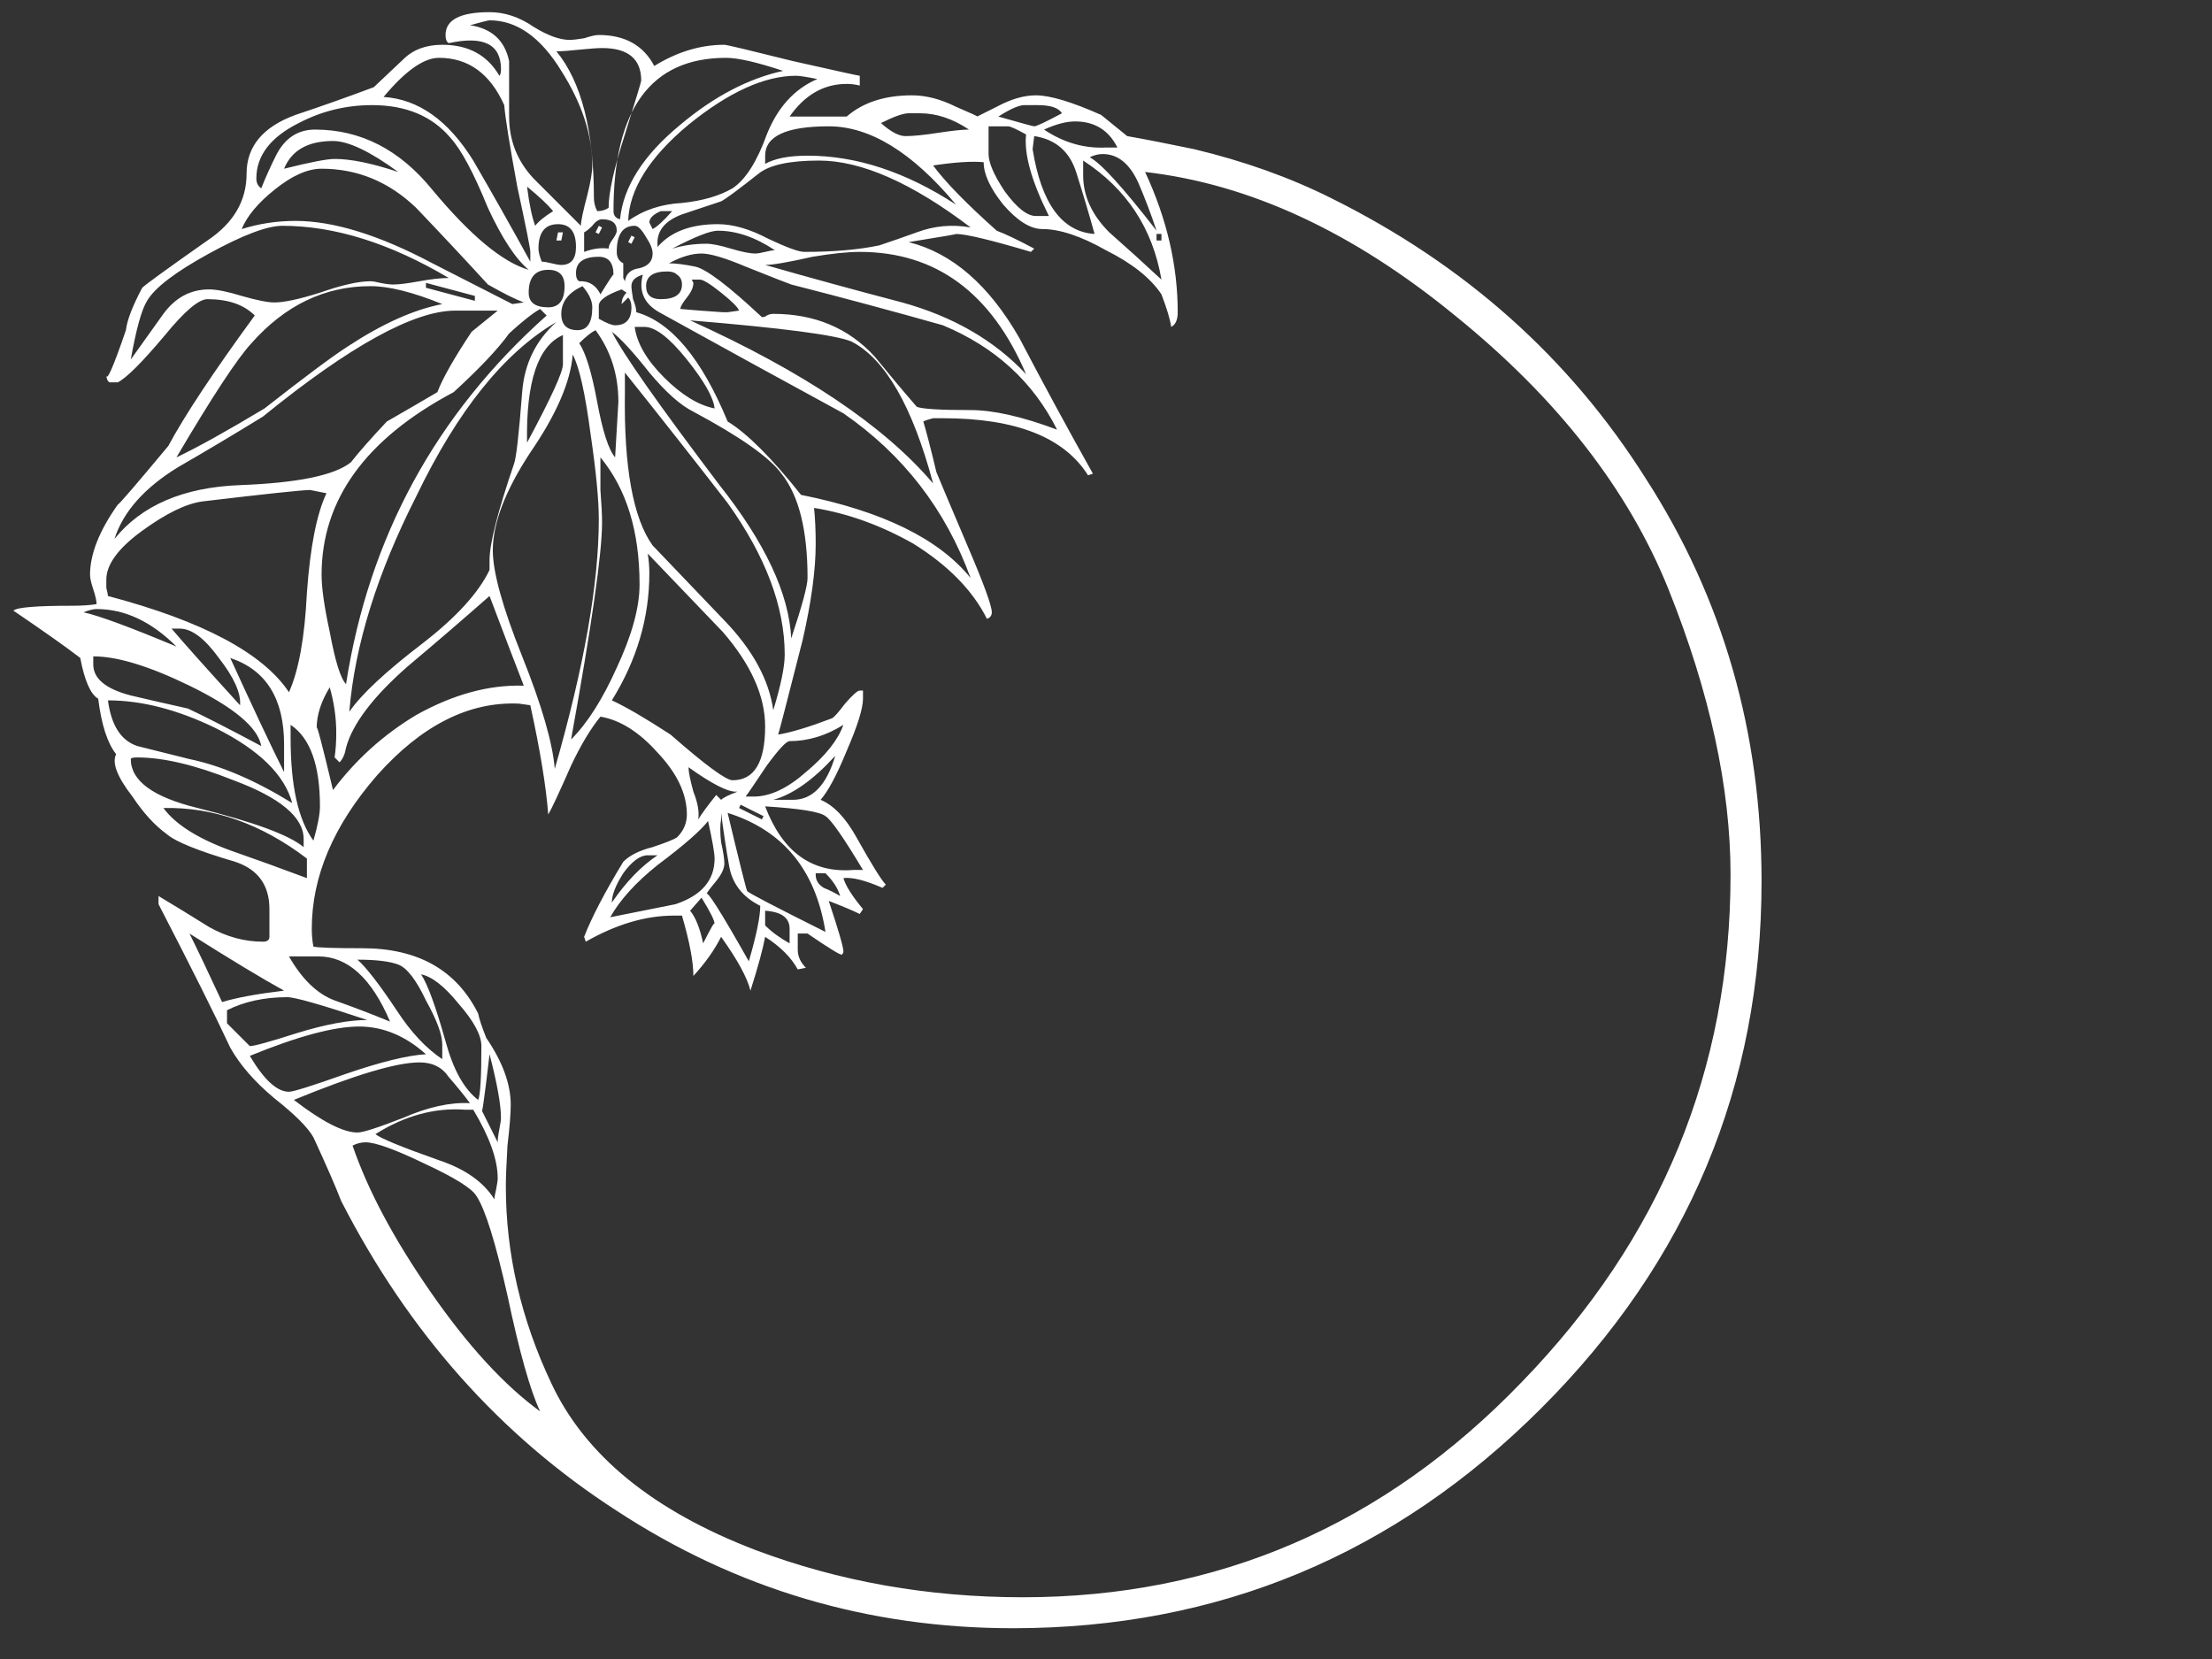 <?xml version="1.0"?><svg width="640" height="480" xmlns="http://www.w3.org/2000/svg">
 <rect width="100%" height="100%" fill="#333333" stroke="none"/>
 <g>
  <title>Layer 1</title>
  <g id="layer1">
   <path fill="#ffffff" stroke-width="1px" d="m509.671,255c-0.001,59.135 -21.233,109.935 -63.696,152.4c-42.465,42.464 -93.422,63.696 -152.871,63.696c-41.835,-0 -80.053,-11.324 -114.654,-33.971c-33.657,-21.704 -60.236,-51.586 -79.738,-89.647c-1.573,-4.089 -4.247,-10.223 -8.021,-18.401c-1.573,-2.831 -5.347,-6.605 -11.324,-11.324c-5.662,-4.718 -9.908,-9.594 -12.739,-14.627c-4.404,-9.436 -11.324,-23.277 -20.76,-41.521l0,-2.359c4.718,2.831 9.594,5.819 14.627,8.965c5.033,2.831 10.223,4.247 15.57,4.246c1.258,0 1.887,-0.472 1.887,-1.415c-0,-1.258 -0,-3.303 0,-6.134l0,-1.887c-0,-6.92 -3.303,-11.481 -9.908,-13.683c-10.695,-3.145 -17.3,-5.819 -19.817,-8.021c-3.46,-2.516 -6.763,-6.134 -9.908,-10.852c-4.404,-5.662 -5.976,-9.751 -4.718,-12.267c-2.516,-3.145 -4.246,-8.493 -5.19,-16.042c-2.202,-1.258 -3.932,-5.19 -5.19,-11.796c-4.089,-3.145 -10.537,-7.706 -19.345,-13.683c0.944,-0.943 6.606,-1.415 16.986,-1.415c2.831,0 5.19,-0.157 7.077,-0.472c-0,-0.943 -0.315,-2.359 -0.944,-4.246c-0.629,-1.887 -0.944,-3.303 -0.944,-4.246c-0,-5.976 2.674,-12.739 8.021,-20.288c0.315,0 5.19,-5.662 14.627,-16.986c4.718,-8.807 13.054,-21.389 25.007,-37.746c-3.146,-3.145 -7.707,-4.718 -13.683,-4.718c-2.516,0 -6.606,3.46 -12.267,10.38c-6.606,7.864 -11.167,12.425 -13.683,13.683l-2.359,0c-0.629,-0.314 -0.944,-1.101 -0.944,-2.359c-0,2.517 1.887,-1.73 5.662,-12.739c0.315,-2.831 1.887,-6.92 4.718,-12.267c0.944,-0.943 7.235,-5.504 18.873,-13.683c7.549,-5.032 11.324,-11.481 11.324,-19.345c-0,-7.863 4.718,-13.525 14.155,-16.986c7.549,-2.516 15.098,-5.19 22.648,-8.021c0.314,-0.314 3.145,-2.988 8.493,-8.021c2.831,-2.831 6.605,-4.246 11.324,-4.246c7.549,0 13.054,2.989 16.514,8.965c0.314,-0.314 0.472,-0.943 0.472,-1.887c-0,-7.234 -5.033,-9.751 -15.098,-7.549c-0.629,-0.314 -0.944,-1.101 -0.944,-2.359c-0,-4.403 4.246,-6.605 12.739,-6.606c4.404,0 8.65,1.416 12.739,4.246c4.089,2.517 7.549,3.775 10.38,3.775c0.943,0 2.359,-0.157 4.246,-0.472c1.887,-0.629 3.303,-0.943 4.246,-0.944c7.549,0 12.896,2.989 16.042,8.965c6.605,-4.089 13.368,-6.133 20.288,-6.134c0.629,0 7.234,1.573 19.817,4.718c12.582,2.831 19.03,4.247 19.345,4.246l0,2.831c-1.258,-0.314 -2.517,-0.471 -3.775,-0.472c-6.606,0 -12.11,3.146 -16.514,9.437l16.514,0c4.718,-4.089 11.009,-6.133 18.873,-6.134c4.089,0 8.335,1.101 12.739,3.303c4.403,1.888 6.448,2.831 6.134,2.831c-0,0 1.887,-0.943 5.662,-2.831c4.089,-2.201 7.863,-3.302 11.324,-3.303c4.089,0 10.38,1.888 18.873,5.662c1.572,1.259 4.089,3.303 7.549,6.134c5.347,0.944 11.795,2.202 19.345,3.775c14.469,3.46 27.68,8.179 39.633,14.155c38.689,19.188 69.043,46.239 91.062,81.154c22.333,34.601 33.499,73.448 33.5,116.541m-186.371,-212.321c-2.517,-5.032 -6.606,-7.549 -12.267,-7.549c-2.517,0 -5.505,0.787 -8.965,2.359c5.662,3.775 11.638,5.505 17.929,5.19l3.303,0m11.324,24.063c-1.573,-4.718 -3.303,-9.279 -5.19,-13.683c-2.517,-5.662 -5.977,-8.493 -10.38,-8.493c-1.259,0 -2.517,0.315 -3.775,0.944c3.145,1.573 9.593,8.65 19.345,21.232m1.415,2.831l0,-1.887l-1.415,0l0,1.887l1.415,0m-28.781,-36.802c-0.944,-1.572 -3.303,-2.359 -7.077,-2.359l-3.775,0c-1.573,0 -4.089,1.101 -7.549,3.303c6.605,1.888 10.065,2.831 10.38,2.831c0.629,0 3.302,-1.258 8.021,-3.775m28.781,48.126c-2.517,-14.784 -10.066,-26.265 -22.648,-34.443l0,4.246c-0,5.977 2.516,11.481 7.549,16.514c5.347,4.719 10.38,9.28 15.098,13.683m-19.345,-13.211c-1.573,-5.662 -3.303,-11.481 -5.19,-17.458c-1.888,-6.291 -5.977,-9.908 -12.267,-10.852l-0.472,3.775c2.516,15.728 8.493,23.906 17.929,24.535m-13.211,-5.19c-5.033,-10.065 -7.235,-17.929 -6.606,-23.591c-2.831,-1.572 -4.561,-2.359 -5.19,-2.359l-5.662,0l0,8.021c-0,2.517 1.572,6.134 4.718,10.852c3.46,4.719 6.448,7.078 8.965,7.077l3.775,0m-23.119,-25.007c-4.719,-3.145 -9.437,-4.718 -14.155,-4.718l-3.303,0c-1.573,0 -4.247,0.944 -8.021,2.831c2.831,2.517 5.19,3.775 7.077,3.775c2.202,0 5.347,-0.314 9.436,-0.944c4.089,-0.629 7.077,-0.943 8.965,-0.944m-3.775,21.704c-12.582,-15.098 -24.85,-22.647 -36.802,-22.648c-12.268,0 -18.401,2.831 -18.401,8.493l0,2.359c2.831,-1.572 6.92,-2.359 12.267,-2.359c14.155,0 28.467,4.719 42.936,14.155m4.246,6.606c-16.986,-12.896 -31.613,-19.344 -43.88,-19.345c-8.493,0 -14.312,1.259 -17.458,3.775c-5.977,4.719 -9.594,7.392 -10.852,8.021c-3.775,1.259 -7.549,2.517 -11.324,3.775c-5.033,1.888 -7.392,4.876 -7.077,8.965l0,0.472c3.774,-4.403 9.594,-6.605 17.458,-6.606c4.403,0 9.279,1.416 14.627,4.246c5.347,2.517 8.807,3.775 10.38,3.775c8.493,0 15.727,-0.629 21.704,-1.887c3.774,-1.258 7.392,-2.516 10.852,-3.775c5.033,-1.887 10.223,-2.359 15.57,-1.415m16.042,42.464c-10.066,-23.591 -26.108,-35.387 -48.126,-35.387c-3.46,0 -8.021,0.472 -13.683,1.415c-6.92,1.573 -11.481,2.359 -13.683,2.359c13.211,3.775 26.422,7.392 39.633,10.852c14.784,4.089 26.736,11.01 35.859,20.76m-60.394,-85.4c-3.146,-0.629 -5.19,-0.943 -6.134,-0.944c-9.122,0 -19.502,4.719 -31.14,14.155c-11.324,9.437 -17.143,18.716 -17.458,27.838c4.404,-3.145 9.594,-4.875 15.57,-5.19c5.976,-0.629 10.852,-2.044 14.627,-4.246c3.774,-2.516 7.077,-7.706 9.908,-15.57c3.145,-7.863 8.021,-13.211 14.627,-16.042m-9.908,-2.359c-7.549,-2.516 -13.054,-3.774 -16.514,-3.775c-21.704,0 -32.556,14.784 -32.556,44.352c-0,1.259 0.629,2.045 1.887,2.359c0.943,-9.436 6.763,-18.558 17.458,-27.366c9.751,-8.178 19.659,-13.368 29.725,-15.57m79.267,103.802c-6.92,-13.84 -17.93,-23.906 -33.028,-30.197c-14.47,-4.089 -29.096,-8.021 -43.88,-11.796c-0.944,-0.314 -5.348,-2.044 -13.211,-5.19c-5.977,-2.516 -10.223,-3.774 -12.739,-3.775c-2.831,0 -5.977,0.944 -9.437,2.831c1.887,0 4.404,0.315 7.549,0.944c3.145,0.629 9.594,5.505 19.345,14.627c0.629,0 1.101,-0.157 1.415,-0.472c0.629,-0.314 1.258,-0.472 1.887,-0.472c11.953,0 21.704,4.089 29.253,12.267c4.089,5.033 8.178,9.909 12.267,14.627c1.573,0.629 6.763,0.944 15.57,0.944c6.605,0 14.941,1.888 25.007,5.662m-81.626,-51.901c-5.662,-3.774 -11.167,-5.662 -16.514,-5.662c-2.202,0 -6.606,1.73 -13.211,5.19c3.145,-0.943 6.448,-1.415 9.908,-1.415c1.573,0 3.932,0.472 7.077,1.415c3.145,0.944 5.504,1.416 7.077,1.415c0.629,0 1.573,-0.157 2.831,-0.472c1.258,-0.314 2.202,-0.472 2.831,-0.472m-38.69,-49.07c-0,-6.291 -3.775,-9.436 -11.324,-9.437c-1.258,0 -3.46,0.158 -6.606,0.472c-2.831,0.315 -5.033,0.472 -6.606,0.472c7.234,8.808 10.852,22.963 10.852,42.464c-0,1.259 0.314,2.517 0.944,3.775c1.258,0 2.359,-0.314 3.303,-0.944c-0,-4.403 1.573,-11.481 4.718,-21.232c3.145,-10.065 4.718,-15.255 4.718,-15.57m8.965,37.746l-3.303,0c-2.202,0.944 -3.303,2.045 -3.303,3.303l0.944,1.887c1.258,-0.629 3.145,-2.359 5.662,-5.19m19.345,28.781c-0.315,-0.943 -2.045,-2.673 -5.19,-5.19c-3.146,-2.516 -5.19,-3.774 -6.134,-3.775l-2.359,0l0.472,0.944c-0,1.258 -0.629,2.674 -1.887,4.246c-1.258,1.573 -1.887,2.674 -1.887,3.303c3.46,0.315 7.549,0.629 12.267,0.944l1.415,0l3.303,-0.472m56.147,50.013c-5.977,-22.333 -13.84,-36.016 -23.591,-41.049c-4.404,-1.887 -19.974,-3.932 -46.711,-6.134c32.713,14.784 56.147,30.512 70.302,47.183m-98.611,-92.006c-0,-8.807 -2.988,-17.929 -8.965,-27.366c-5.977,-9.751 -12.897,-14.626 -20.76,-14.627c-0.315,0 -2.202,0.472 -5.662,1.415c6.291,0.944 10.065,4.404 11.324,10.38c-0,0 -0,5.348 0,16.042c-0,6.92 2.359,12.897 7.077,17.929c8.493,8.493 13.054,13.054 13.683,13.683c-0,-1.258 0.629,-4.246 1.887,-8.965c0.943,-3.774 1.415,-6.605 1.415,-8.493m17.458,25.479c-0,-1.258 -0.629,-2.831 -1.887,-4.718c-1.258,-2.202 -2.359,-3.302 -3.303,-3.303c-3.46,0 -5.19,2.517 -5.19,7.549c-0,1.573 0.629,2.674 1.887,3.303c-0,0.315 -0,1.73 0,4.246l0.472,0.944c0.314,-2.202 1.73,-3.46 4.246,-3.775c2.516,-0.629 3.774,-2.044 3.775,-4.246m8.493,8.965c-0,-1.258 -0.472,-2.202 -1.415,-2.831c-0.629,-0.629 -1.573,-0.943 -2.831,-0.944c-4.089,0 -6.134,1.416 -6.134,4.246c-0,2.517 1.415,3.775 4.246,3.775c4.089,0 6.134,-1.415 6.134,-4.246m83.513,84.929c-7.235,-19.816 -19.502,-35.701 -36.802,-47.654c-17.93,-9.751 -35.702,-19.502 -53.316,-29.253c-4.404,-2.516 -5.977,-6.133 -4.718,-10.852c-2.202,0.629 -3.303,1.73 -3.303,3.303c-0,0.629 0.157,1.888 0.472,3.775c0.629,1.573 0.943,2.831 0.944,3.775c10.065,2.831 18.873,13.369 26.422,31.612c5.662,3.46 12.739,10.538 21.232,21.232c23.591,4.718 39.948,12.74 49.07,24.063m-102.386,-100.499c-0,-2.202 -1.416,-3.302 -4.246,-3.303c-0.944,0 -1.887,0.629 -2.831,1.887c-0.944,0.944 -1.73,1.573 -2.359,1.887l0,5.662c2.516,-0.943 4.875,-1.258 7.077,-0.944c-0,-0.629 0.314,-1.415 0.944,-2.359c0.943,-1.258 1.415,-2.202 1.415,-2.831m-18.401,-5.662c-1.573,-1.887 -4.089,-4.246 -7.549,-7.077c0.629,5.033 1.415,8.808 2.359,11.324c0.943,-1.258 2.674,-2.673 5.19,-4.246m17.458,18.401c-0,-3.46 -1.416,-5.19 -4.246,-5.19c-4.404,0 -6.606,1.573 -6.606,4.718c-0,1.259 0.314,2.045 0.944,2.359l0.472,0c2.516,0 4.404,1.258 5.662,3.775c2.516,-4.089 3.774,-5.976 3.775,-5.662m-10.852,-8.021c-0,-4.403 -1.73,-6.605 -5.19,-6.606c-3.775,0 -5.662,2.359 -5.662,7.077c-0,0.944 0.314,2.202 0.944,3.775c0.629,0 1.573,0.158 2.831,0.472c1.258,0.315 2.202,0.472 2.831,0.472c2.831,0 4.246,-1.73 4.246,-5.19m16.042,17.458c-0,-1.258 -0.315,-2.202 -0.944,-2.831l-1.887,1.887c-0,-1.258 0.472,-2.359 1.415,-3.303l-1.415,-0.944c-4.404,1.573 -6.606,3.146 -6.606,4.718l0,3.775c2.202,1.258 3.774,1.888 4.718,1.887c3.145,0 4.718,-1.73 4.718,-5.19m24.063,29.253c-0.315,-3.145 -2.988,-7.863 -8.021,-14.155c-5.033,-6.291 -9.122,-9.436 -12.267,-9.437l-2.831,0c0.629,4.719 3.46,9.594 8.493,14.627c5.033,5.033 9.908,8.021 14.627,8.965m-53.316,-42.464l0,-2.831c-0,-0.943 -1.258,-7.234 -3.775,-18.873c-2.202,-11.953 -3.46,-19.816 -3.775,-23.591c-4.089,-9.122 -10.38,-13.683 -18.873,-13.683c-4.404,0 -9.751,3.775 -16.042,11.324c10.065,0.629 18.716,6.763 25.95,18.401c5.662,9.751 11.166,19.502 16.514,29.253m17.929,13.211c-0,-1.887 -0.944,-3.932 -2.831,-6.134c-4.089,1.888 -6.134,4.561 -6.134,8.021c-0,3.146 1.573,4.719 4.718,4.718c2.831,0 4.246,-2.202 4.246,-6.606m-8.021,-6.134c-0,-3.145 -1.573,-4.718 -4.718,-4.718c-3.775,0 -5.662,2.202 -5.662,6.606c-0,2.831 1.887,4.247 5.662,4.246c3.145,0 4.718,-2.044 4.718,-6.134m70.302,84.457c-0,-13.84 -2.517,-23.906 -7.549,-30.197c-3.46,-4.718 -11.953,-10.694 -25.479,-17.929c-3.775,-1.887 -8.021,-5.662 -12.739,-11.324c-4.718,-5.976 -8.336,-9.908 -10.852,-11.796c3.145,6.291 13.525,21.075 31.14,44.352c13.211,16.671 20.131,31.455 20.76,44.352c3.145,-9.436 4.718,-15.255 4.718,-17.458m-54.732,-50.957c-0,-7.863 -2.202,-14.784 -6.606,-20.76c-1.258,0.629 -2.831,1.888 -4.718,3.775c1.887,2.831 3.617,8.493 5.19,16.986c1.573,8.493 3.303,13.84 5.19,16.042c0.629,-10.694 0.943,-16.042 0.944,-16.042m-25.95,-38.218c-3.775,-3.145 -7.707,-9.122 -11.796,-17.929c-4.089,-10.065 -7.707,-16.828 -10.852,-20.288c-5.347,-6.291 -12.897,-9.436 -22.648,-9.436c-7.549,0 -14.627,1.73 -21.232,5.19c-8.178,4.089 -12.268,9.437 -12.267,16.042c-0,1.259 0.472,2.202 1.415,2.831c1.258,-3.145 2.674,-6.291 4.246,-9.436c2.516,-5.032 6.291,-7.549 11.324,-7.549c13.211,0 24.535,5.82 33.971,17.458c11.009,13.211 20.288,20.918 27.838,23.119m-37.746,-28.31c-8.178,-5.976 -14.469,-8.964 -18.873,-8.965c-7.235,0 -11.953,2.674 -14.155,8.021c7.549,-1.887 12.425,-2.831 14.627,-2.831c4.718,0 10.852,1.259 18.401,3.775m111.823,139.66c-0,-13.84 -5.505,-28.467 -16.514,-43.88c-9.751,-12.582 -19.66,-25.164 -29.725,-37.746l0,5.662c-0.315,21.704 2.359,36.488 8.021,44.352c0.314,0.315 7.234,7.549 20.76,21.704c8.178,8.493 12.896,17.143 14.155,25.95c2.202,-7.234 3.303,-12.582 3.303,-16.042m-89.647,-102.386l0,-1.415l-14.155,-3.775l0,1.415l14.155,3.775m25.479,18.401l0,-8.493c-7.235,3.146 -10.695,13.526 -10.38,31.14c6.92,-12.896 10.38,-20.445 10.38,-22.648m-11.324,-17.929c-2.517,-0.943 -5.977,-2.673 -10.38,-5.19c-6.92,-7.549 -13.84,-14.941 -20.76,-22.176c-7.864,-7.549 -16.986,-11.323 -27.366,-11.324c-4.089,0 -8.65,2.045 -13.683,6.134c-4.718,3.775 -7.864,7.55 -9.437,11.324c5.033,-1.572 10.223,-2.359 15.57,-2.359c11.009,0 24.22,4.089 39.633,12.267c15.413,7.864 23.119,11.796 23.119,11.796c-0,0 1.101,-0.157 3.303,-0.472m349.151,165.611c-0,-25.164 -5.977,-52.687 -17.929,-82.569c-11.639,-28.938 -32.242,-55.361 -61.809,-79.267c-29.568,-24.22 -59.45,-38.06 -89.647,-41.521c6.291,13.526 9.436,27.052 9.436,40.577c-0,2.202 -0.629,3.618 -1.887,4.246c-0.315,-2.202 -1.259,-5.347 -2.831,-9.437c-3.146,-4.718 -8.493,-8.964 -16.042,-12.739c-7.235,-4.089 -13.369,-6.133 -18.401,-6.134c-3.46,0 -7.235,-2.359 -11.324,-7.077c-3.775,-4.718 -5.662,-8.807 -5.662,-12.267c-3.46,-0.314 -8.336,0 -14.627,0.944c3.46,4.719 9.594,11.01 18.401,18.873c2.516,0.944 6.133,2.674 10.852,5.19l-0.944,0.944c-11.639,-3.46 -18.873,-5.19 -21.704,-5.19c0.629,0 -3.932,0.787 -13.683,2.359c12.582,3.146 23.276,12.425 32.084,27.838c6.92,13.211 13.997,26.265 21.232,39.161l-1.415,0.472c-6.92,-11.009 -20.918,-16.514 -41.992,-16.514c-0.629,0 -1.573,0 -2.831,0c-1.258,0.315 -2.202,0.629 -2.831,0.944c0.943,3.146 2.202,8.021 3.775,14.627c0.629,1.573 3.617,8.65 8.965,21.232c4.718,11.009 7.077,17.458 7.077,19.345c-0,0.944 -0.472,1.573 -1.415,1.887c-4.089,-8.178 -11.167,-15.413 -21.232,-21.704c-9.437,-5.347 -19.031,-8.807 -28.781,-10.38c0.314,3.146 0.472,6.606 0.472,10.38c-0,7.549 -1.258,16.829 -3.775,27.838c-4.404,17.3 -6.763,26.422 -7.077,27.366c3.774,-0.629 8.964,-2.202 15.57,-4.718c0.629,-0.314 1.887,-1.73 3.775,-4.246c2.202,-2.516 3.617,-3.774 4.246,-3.775c0.314,0 0.629,0 0.944,0l0,2.359c-0,2.831 -1.573,7.864 -4.718,15.098c-2.831,6.92 -5.348,11.639 -7.549,14.155c3.774,1.573 7.234,5.19 10.38,10.852c4.403,7.864 7.234,12.425 8.493,13.683l-0.944,0.944c-5.033,-2.202 -8.808,-3.145 -11.324,-2.831c0.629,2.202 2.516,5.19 5.662,8.965l-0.944,1.415c-1.888,-0.944 -4.876,-2.202 -8.965,-3.775c2.831,8.493 4.246,13.368 4.246,14.627c-0,0.315 -0.158,0.629 -0.472,0.944c-0.629,0 -3.932,-2.044 -9.908,-6.134l-2.831,0l0,4.718c-0,1.887 0.786,3.617 2.359,5.19l-2.359,0.472c-1.888,-3.46 -5.033,-6.605 -9.437,-9.436c-0.629,3.46 -2.045,8.65 -4.246,15.57c-0.944,-3.775 -3.775,-8.965 -8.493,-15.57c-1.888,3.775 -4.561,7.549 -8.021,11.324c-0,-4.089 -1.101,-9.908 -3.303,-17.458l-2.359,0c-8.178,0 -16.671,2.517 -25.479,7.549l-0.472,-1.415c2.202,-5.662 5.976,-12.896 11.324,-21.704c1.887,-1.887 4.718,-3.303 8.493,-4.246c3.774,-1.258 6.134,-2.202 7.077,-2.831c1.887,-1.887 2.831,-4.089 2.831,-6.606c-0,-5.976 -2.831,-11.953 -8.493,-17.929c-5.348,-5.976 -10.852,-9.436 -16.514,-10.38c-2.831,3.46 -5.662,8.178 -8.493,14.155c-3.46,7.864 -5.662,12.582 -6.606,14.155c-0.629,-8.178 -2.359,-18.716 -5.19,-31.612l-3.303,-0.472c-14.469,-0.629 -28.152,6.291 -41.049,20.76c-12.582,14.469 -18.873,29.253 -18.873,44.352c-0,1.887 0.157,3.617 0.472,5.19c1.258,0.315 5.976,0.472 14.155,0.472c16.042,0 27.208,6.291 33.5,18.873c0.314,1.573 1.101,3.932 2.359,7.077c4.718,6.92 7.077,13.368 7.077,19.345c-0,2.516 -0.315,6.448 -0.944,11.796c-0.315,5.347 -0.472,9.279 -0.472,11.796c-0,19.502 4.404,38.532 13.211,57.091c9.751,20.76 29.41,36.802 58.978,48.126c24.22,9.122 50.013,13.683 77.379,13.683c56.304,-0 104.43,-20.76 144.379,-62.281c40.262,-41.521 60.393,-90.433 60.394,-146.738m-256.673,-43.408c-5.033,3.146 -10.223,4.718 -15.57,4.718c-0.944,0 -3.146,2.359 -6.606,7.077c-3.775,5.662 -5.819,8.65 -6.134,8.965l2.359,0c4.718,0 9.751,-2.359 15.098,-7.077c5.662,-4.718 9.279,-9.279 10.852,-13.683m-2.359,8.965c-6.291,6.92 -12.268,11.167 -17.929,12.739l5.662,0c5.662,0 9.751,-4.246 12.267,-12.739m-20.288,-8.493c-0,-8.807 -4.089,-17.929 -12.267,-27.366c-7.235,-7.549 -14.469,-15.098 -21.704,-22.648c0.314,1.888 0.472,3.775 0.472,5.662c-0,12.897 -3.618,25.164 -10.852,36.802c4.089,1.887 9.751,5.19 16.986,9.908c10.065,8.808 16.042,13.211 17.929,13.211c6.291,0 9.436,-5.19 9.436,-15.57m-36.331,-41.049c-0,-15.413 -3.775,-27.68 -11.324,-36.802c-0,1.888 -0,5.033 0,9.437c0.314,4.089 0.472,7.235 0.472,9.436c-0,8.808 -2.988,29.725 -8.965,62.753c4.718,-4.718 9.122,-11.638 13.211,-20.76c4.404,-9.436 6.605,-17.457 6.606,-24.063m-55.204,-88.703c-16.986,-10.065 -33.028,-15.098 -48.126,-15.098c-4.404,0 -11.481,2.674 -21.232,8.021c-9.751,5.348 -15.728,9.909 -17.929,13.683c-1.573,2.517 -3.146,8.179 -4.718,16.986c3.145,-4.403 6.291,-8.807 9.437,-13.211c3.46,-4.718 7.864,-7.077 13.211,-7.077c2.202,0 5.347,0.629 9.437,1.887c4.404,1.258 7.549,1.888 9.437,1.887c2.831,0 7.235,-0.943 13.211,-2.831c6.291,-2.202 11.166,-3.302 14.627,-3.303c0.629,0 1.573,0.158 2.831,0.472c1.573,0.315 2.831,0.472 3.775,0.472c1.573,0 4.089,-0.314 7.549,-0.944c3.46,-0.629 6.291,-0.943 8.493,-0.944m43.408,69.83c-0,-5.662 -0.787,-13.84 -2.359,-24.535c-1.573,-11.953 -3.303,-19.659 -5.19,-23.119c-0.629,7.864 -4.718,17.301 -12.267,28.31c-7.235,11.009 -10.852,20.446 -10.852,28.31c-0,6.291 2.831,16.514 8.493,30.669c5.662,14.155 8.807,25.007 9.437,32.556c8.493,-29.568 12.739,-53.631 12.739,-72.189m76.436,101.442c-5.662,-9.436 -9.279,-14.626 -10.852,-15.57c-1.573,-1.258 -7.392,-2.202 -17.458,-2.831c5.033,13.211 13.525,19.345 25.479,18.401l2.831,0m-6.606,7.549c-0.629,-2.202 -2.045,-4.404 -4.246,-6.606l-2.831,0l0,0.472c-0,1.573 0.786,2.831 2.359,3.775c1.573,0.629 3.145,1.416 4.718,2.359m-22.176,-23.119l-6.606,-3.303l-0.472,0.944l6.606,3.303l0.472,-0.944m-92.95,-148.153c-8.493,-3.46 -15.413,-5.19 -20.76,-5.19c-13.211,0 -24.692,5.505 -34.443,16.514c-4.089,4.404 -11.324,15.413 -21.704,33.028c5.976,-2.831 14.469,-7.549 25.479,-14.155c11.638,-9.122 19.659,-15.098 24.063,-17.929c10.065,-6.605 19.187,-10.694 27.366,-12.267m30.197,3.303l-1.887,-1.887c-2.202,1.259 -5.19,3.618 -8.965,7.077c-3.146,4.404 -8.493,10.066 -16.042,16.986c-25.479,13.526 -38.218,31.141 -38.218,52.844c-0,3.775 0.786,9.279 2.359,16.514c1.573,8.493 3.145,13.526 4.718,15.098c6.605,-42.464 25.95,-78.008 58.035,-106.632m2.831,1.887c-15.099,8.808 -28.624,25.636 -40.577,50.485c-11.324,22.333 -17.772,43.094 -19.345,62.281c3.46,-5.033 10.537,-11.638 21.232,-19.817c9.751,-7.549 16.199,-14.626 19.345,-21.232l0,-2.831c-0,-4.718 2.359,-13.997 7.077,-27.838c0.629,-1.572 1.415,-8.493 2.359,-20.76c0.629,-8.178 3.932,-14.941 9.908,-20.288m52.373,135.886l-0.472,0c-2.517,0 -7.078,-2.359 -13.683,-7.077c-0,1.258 0.472,3.617 1.415,7.077c1.258,3.146 1.73,5.819 1.415,8.021c0.943,-1.573 2.673,-3.932 5.19,-7.077l1.415,1.415c0.629,-0.629 2.202,-1.415 4.718,-2.359m25.479,40.577c-2.831,-17.929 -12.268,-29.41 -28.31,-34.443c3.46,14.469 5.347,22.019 5.662,22.648c0.629,0.629 8.178,4.561 22.648,11.796m-94.837,-179.765l-12.267,0c-11.953,0 -30.511,10.223 -55.675,30.669c-8.178,5.033 -16.357,9.909 -24.535,14.627c-9.751,5.977 -15.885,12.897 -18.401,20.76c7.864,-9.751 19.974,-14.941 36.331,-15.57c16.671,-0.629 27.366,-2.831 32.084,-6.606c2.202,-2.831 5.662,-6.763 10.38,-11.796c4.404,-2.516 9.279,-5.347 14.627,-8.493c1.573,-4.089 4.875,-9.908 9.908,-17.458c1.573,-1.258 4.089,-3.302 7.549,-6.134m84.457,183.068l0,-4.246c-0,-3.145 -2.359,-4.875 -7.077,-5.19l0,4.246c1.887,1.887 4.246,3.617 7.077,5.19m-8.493,-10.852c-5.033,-2.516 -8.021,-6.291 -8.965,-11.324c-0.944,-5.347 -1.73,-10.537 -2.359,-15.57l0,1.887c-0.315,1.573 -0.315,3.775 0,6.606c0.629,2.831 0.943,4.876 0.944,6.134c-0,1.573 -0.944,3.46 -2.831,5.662c-1.573,1.887 -2.359,2.988 -2.359,3.303c-0,-1.573 4.089,4.876 12.267,19.345c2.202,-7.549 3.303,-12.896 3.303,-16.042m-13.211,-13.683c-0,-1.573 -0.629,-5.19 -1.887,-10.852c-2.202,2.831 -7.078,7.078 -14.627,12.739c-6.291,5.033 -10.852,10.066 -13.683,15.098c6.291,-1.258 12.582,-2.516 18.873,-3.775c7.549,-2.516 11.324,-6.92 11.324,-13.211m0,18.873c-0,-0.944 -1.258,-3.46 -3.775,-7.549l-3.303,3.775c1.573,1.887 2.831,5.033 3.775,9.436c2.202,-4.404 3.303,-6.291 3.303,-5.662m-16.514,-19.817l-2.831,0c-2.202,0 -4.561,1.73 -7.077,5.19c-2.202,3.46 -3.303,6.291 -3.303,8.493c4.089,-5.976 8.493,-10.537 13.211,-13.683m-38.69,-49.07c-2.202,-5.662 -5.505,-14.312 -9.908,-25.95c-7.864,6.92 -15.728,13.683 -23.591,20.288c-10.066,8.808 -16.042,16.671 -17.929,23.591c-0.315,1.887 -0.944,3.303 -1.887,4.246l-1.415,-1.415c0.314,-2.202 0.472,-4.561 0.472,-7.077c-0,-4.404 -0.629,-8.807 -1.887,-13.211c-2.516,4.089 -3.775,8.021 -3.775,11.796c-0,-1.258 1.573,4.718 4.718,17.929c6.605,-8.807 14.626,-16.042 24.063,-21.704c10.695,-5.976 21.075,-8.807 31.14,-8.493m-57.091,-55.675c-3.146,-0.629 -4.718,-0.943 -4.718,-0.944c-2.202,0 -12.582,1.101 -31.14,3.303c-4.718,0.629 -10.537,3.46 -17.458,8.493c-6.92,5.033 -10.38,9.751 -10.38,14.155c-0,0.629 -0,1.416 0,2.359c0.315,1.258 0.472,2.045 0.472,2.359c27.366,7.235 44.823,16.514 52.373,27.838c2.831,-6.291 4.561,-15.885 5.19,-28.781c0.944,-13.211 2.831,-22.805 5.662,-28.781m-12.267,80.682l0,-8.021c-0,-13.211 -5.19,-21.547 -15.57,-25.007c6.605,14.469 11.796,25.479 15.57,33.028m-12.739,-19.345c0.314,-3.46 -1.73,-8.021 -6.134,-13.683c-4.089,-5.662 -7.864,-8.493 -11.324,-8.493l-2.359,0c3.46,4.089 10.066,11.481 19.817,22.176m23.119,29.253c-0,-11.953 -2.831,-19.816 -8.493,-23.591l0,3.775c-0,13.84 2.202,23.749 6.606,29.725c1.258,-4.404 1.887,-7.706 1.887,-9.908m-41.521,-46.239c-7.235,-7.234 -14.941,-10.852 -23.119,-10.852c-0.944,0 -2.202,0.315 -3.775,0.944c4.404,0.944 13.368,4.247 26.894,9.908m24.535,28.781c-0.944,-5.347 -7.864,-11.166 -20.76,-17.458c-11.638,-5.662 -20.918,-8.493 -27.838,-8.493l0,2.359c-0,4.089 3.617,7.078 10.852,8.965c5.347,1.258 10.852,2.517 16.514,3.775c4.718,2.202 11.796,5.819 21.232,10.852m8.965,16.514c-2.202,-8.178 -9.594,-15.413 -22.176,-21.704c-11.009,-5.347 -21.389,-8.021 -31.14,-8.021c0.944,7.235 3.775,11.639 8.493,13.211c5.033,1.258 10.066,2.517 15.098,3.775c9.122,1.887 19.03,6.134 29.725,12.739m3.303,12.739l0,-2.359c-0,-6.291 -6.763,-11.953 -20.288,-16.986c-11.009,-4.404 -20.289,-6.605 -27.838,-6.606c-1.258,0 -1.887,0.157 -1.887,0.472c-0,6.291 6.448,11.009 19.345,14.155c16.357,4.089 26.579,7.864 30.669,11.324m51.429,57.563c-0,-3.145 -2.202,-7.235 -6.606,-12.267c-4.089,-5.033 -7.707,-7.864 -10.852,-8.493c1.887,2.831 4.246,9.279 7.077,19.345c2.202,8.178 5.347,13.84 9.436,16.986c0.629,-1.258 0.944,-6.448 0.944,-15.57m5.662,20.76c-0,-3.775 -1.101,-9.908 -3.303,-18.401c-1.573,13.526 -2.359,18.873 -2.359,16.042c-0,0 1.573,3.146 4.718,9.437c-0,-0.944 0.157,-2.202 0.472,-3.775c0.314,-1.573 0.472,-2.674 0.472,-3.303m-56.147,-69.358l0,-5.662c-13.211,-10.065 -27.051,-14.941 -41.521,-14.627c3.46,4.718 9.908,8.808 19.345,12.267c7.235,2.517 14.627,5.19 22.176,8.021m39.161,52.373l0,-4.246c-0,-2.831 -1.573,-7.077 -4.718,-12.739c-2.831,-5.976 -5.505,-9.436 -8.021,-10.38c-2.517,-0.944 -6.448,-1.415 -11.796,-1.415c2.516,2.202 6.291,7.077 11.324,14.627c4.089,6.291 8.493,11.009 13.211,14.155m-15.098,-10.852c-5.347,-12.582 -12.268,-18.873 -20.76,-18.873l-8.493,0c3.775,6.606 8.178,10.852 13.211,12.739c5.347,1.887 10.695,3.932 16.042,6.134m23.119,23.591c-1.887,-2.516 -3.932,-5.033 -6.134,-7.549c-1.887,-2.831 -4.718,-4.246 -8.493,-4.246c-6.606,0 -18.716,3.617 -36.331,10.852c8.178,6.291 14.312,9.437 18.401,9.436c1.573,0 5.976,-1.415 13.211,-4.246c7.235,-3.145 13.683,-4.561 19.345,-4.246m8.021,21.704c-0,-5.347 -2.359,-11.953 -7.077,-19.817l-2.359,0c-8.808,-0.629 -17.458,1.73 -25.95,7.077c1.573,1.258 7.706,3.775 18.401,7.549c7.549,2.516 12.896,6.291 16.042,11.324c-0,-0.629 0.157,-1.573 0.472,-2.831c0.314,-1.573 0.472,-2.674 0.472,-3.303m-20.76,-35.859c-5.977,-5.347 -12.425,-8.021 -19.345,-8.021c-7.235,0 -17.772,2.831 -31.612,8.493c4.089,6.92 7.864,10.38 11.324,10.38c1.258,0 6.763,-1.73 16.514,-5.19c10.066,-3.46 17.772,-5.347 23.119,-5.662m-16.986,-9.908c-13.211,-4.404 -20.918,-6.605 -23.119,-6.606c-6.606,0 -12.425,1.258 -17.458,3.775l0,3.775c4.404,4.404 6.605,6.606 6.606,6.606c1.258,0 5.819,-1.258 13.683,-3.775c8.178,-2.516 14.941,-3.775 20.288,-3.775m-24.063,-8.493c-6.291,-3.46 -15.413,-8.965 -27.366,-16.514c2.202,4.404 5.347,11.009 9.437,19.817c4.089,-1.258 10.066,-2.359 17.929,-3.303m74.077,121.731c-2.831,-5.976 -5.977,-17.143 -9.437,-33.5c-3.46,-15.413 -6.448,-25.007 -8.965,-28.781c-1.258,-2.202 -6.291,-5.347 -15.098,-9.436c-8.493,-4.089 -14.155,-6.134 -16.986,-6.134c-1.258,0 -2.517,0.315 -3.775,0.944c4.404,12.897 11.953,27.051 22.648,42.464c10.695,15.413 21.232,26.894 31.612,34.443m27.366,-339.714l-0.944,1.887l-0.944,-0.472l0.944,-1.887l0.944,0.472m-9.437,-2.831l-0.944,1.887l-0.944,-0.472l0.944,-1.887l0.944,0.472m-11.324,1.415l-0.472,2.359l-1.415,0l0.472,-2.359l1.415,0" id="text1307"/>
  </g>
 </g>
</svg>